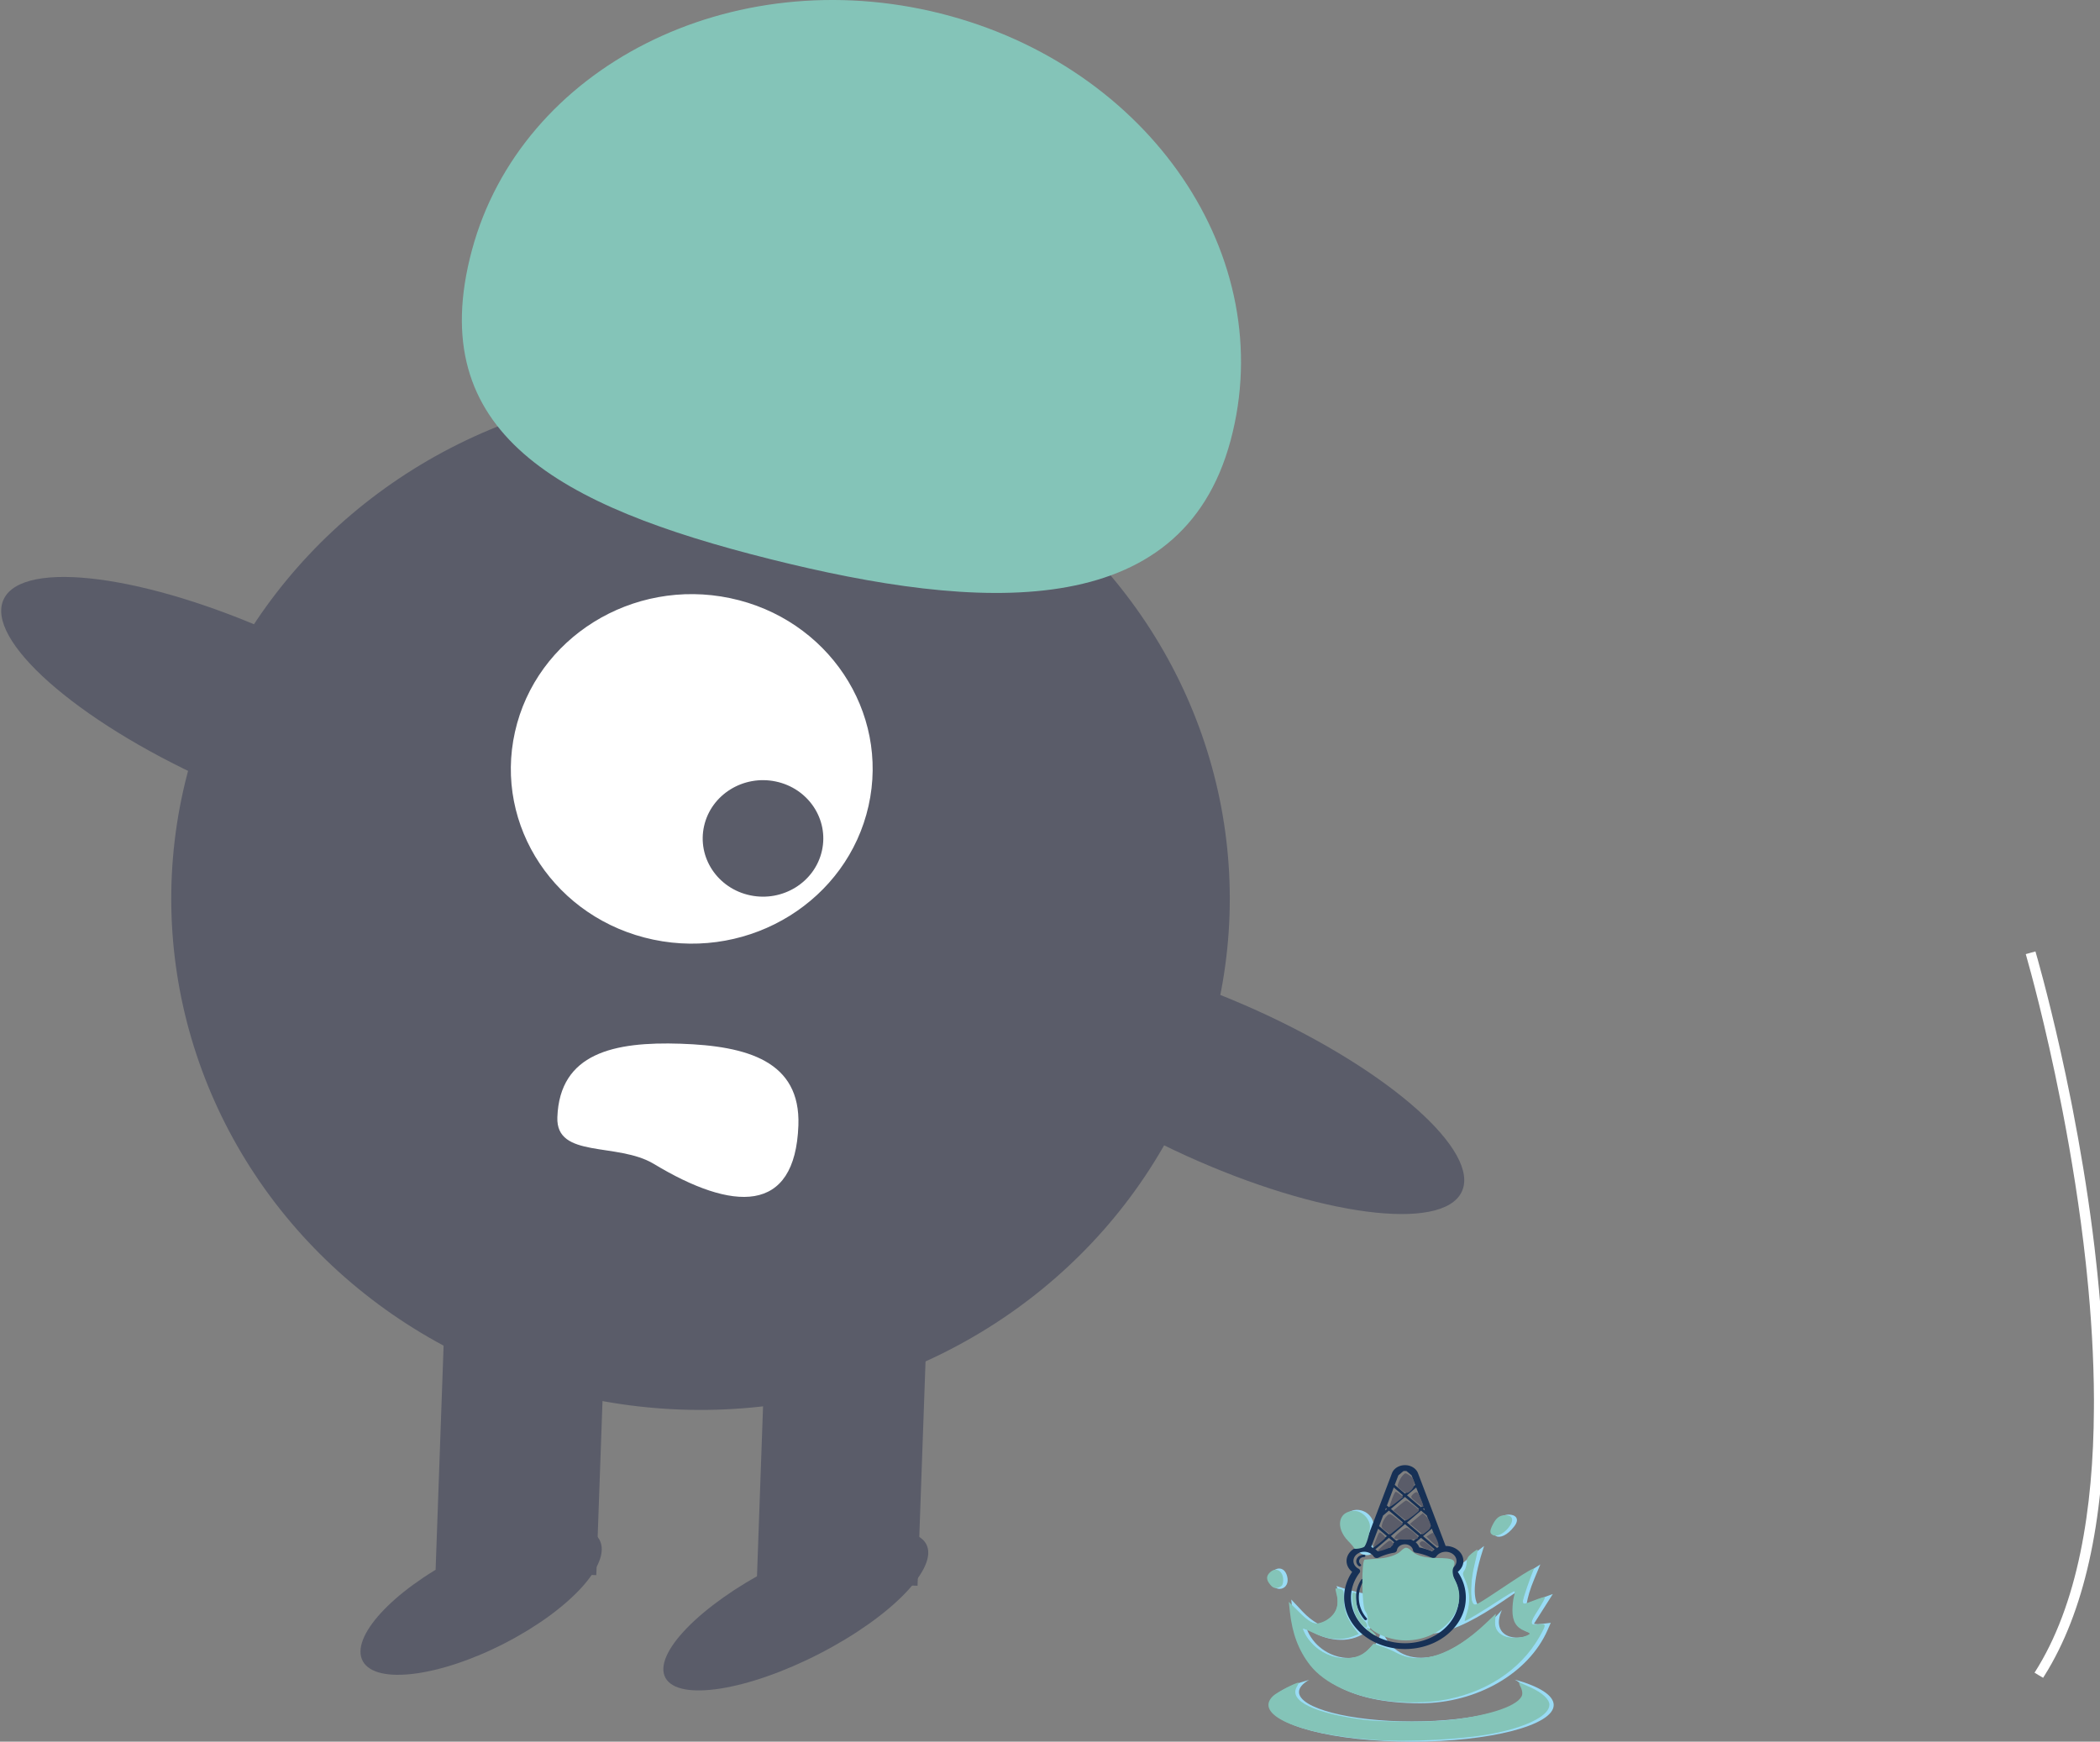 <?xml version="1.0" encoding="UTF-8" standalone="no"?>
<!-- Created with Inkscape (http://www.inkscape.org/) -->

<svg
   width="83.066mm"
   height="68.898mm"
   viewBox="0 0 83.066 68.898"
   version="1.1"
   id="svg5"
   xml:space="preserve"
   xmlns:inkscape="http://www.inkscape.org/namespaces/inkscape"
   xmlns:sodipodi="http://sodipodi.sourceforge.net/DTD/sodipodi-0.dtd"
   xmlns="http://www.w3.org/2000/svg"
   xmlns:svg="http://www.w3.org/2000/svg"><rect x="0" y="0" width="83.066" height="68.898" fill="#808080" stroke="none"/><sodipodi:namedview
     id="namedview7"
     pagecolor="#ffffff"
     bordercolor="#000000"
     borderopacity="0.25"
     inkscape:showpageshadow="2"
     inkscape:pageopacity="0.0"
     inkscape:pagecheckerboard="0"
     inkscape:deskcolor="#d1d1d1"
     inkscape:document-units="mm"
     showgrid="false" /><defs
     id="defs2"><style
       id="style2456">.cls-1{fill:#173156;}</style></defs><g
     inkscape:label="Layer 1"
     inkscape:groupmode="layer"
     id="layer1"
     transform="translate(-51.411,-79.208)"><g
       id="g146"
       transform="matrix(0.265,0,0,0.256,20.615,29.568)"><path
         d="m 430.345,410.079 v 1.52 c -0.09,17.664 -3.069,31.446 -8.914,41.151 -0.083,0.143 -0.173,0.278 -0.256,0.421 l -0.655,-0.399 -0.624,-0.391 c 6.485,-10.479 8.779,-25.292 8.862,-40.699 0.007,-0.497 0.015,-1.001 0.007,-1.505 -0.022,-6.522 -0.421,-13.12 -1.06,-19.53 -0.045,-0.496 -0.098,-1 -0.151,-1.504 -0.887,-8.456 -2.166,-16.536 -3.475,-23.555 -0.091,-0.496 -0.188,-0.993 -0.286,-1.482 -2.265,-11.871 -4.574,-20.47 -5.101,-22.373 -0.06,-0.233 -0.098,-0.361 -0.105,-0.391 l 0.715,-0.203 0.007,-0.008 0.722,-0.203 c 0.008,0.03 0.136,0.459 0.346,1.256 0.805,2.979 2.897,11.067 4.95,21.734 0.091,0.482 0.189,0.978 0.279,1.475 1.068,5.695 2.114,12.059 2.941,18.74 0.211,1.677 0.399,3.332 0.565,4.965 0.06,0.504 0.112,1.008 0.158,1.504 0.692,6.929 1.05,13.421 1.075,19.477 z"
         fill="#ffffff"
         id="path67"
         inkscape:export-filename="path67.svg"
         inkscape:export-xdpi="96"
         inkscape:export-ydpi="96" /><circle
         cx="222.612"
         cy="325.401"
         r="79"
         transform="rotate(12.234,187.283,320.52)"
         style="fill:#5a5c69"
         id="circle85" /><rect
         x="924.644"
         y="316.073"
         width="24"
         height="43"
         transform="rotate(1.973,-1718.434,-19795.582)"
         style="fill:#5a5c69"
         id="rect87" /><rect
         x="877.417"
         y="324.629"
         width="24"
         height="43"
         transform="rotate(1.973,-1469.852,-19813.093)"
         style="fill:#5a5c69"
         id="rect89" /><ellipse
         cx="889.126"
         cy="372.603"
         rx="20"
         ry="7.5"
         transform="rotate(-28.027,676.027,1811.479)"
         style="fill:#5a5c69"
         id="ellipse91" /><ellipse
         transform="rotate(-28.027,742.652,1806.652)"
         style="fill:#5a5c69"
         id="ellipse93"
         ry="7.5"
         rx="22.035"
         cy="364.231"
         cx="935.374" /><circle
         cx="217.082"
         cy="306.078"
         r="27"
         fill="#ffffff"
         transform="rotate(12.234,187.283,320.52)"
         id="circle95" /><circle
         cx="229.752"
         cy="314.324"
         r="9"
         transform="rotate(12.234,187.283,320.52)"
         style="fill:#5a5c69"
         id="circle97" /><path
         d="m 303.627,249.862 c 1.188,-29.247 -24.018,-54.02 -56.3,-55.331 -32.282,-1.311 -59.415,21.335 -60.603,50.582 -1.188,29.247 21.252,35.892 53.534,37.204 32.282,1.311 62.181,-3.208 63.369,-32.455 z"
         transform="rotate(12.234,245.173,238.498)"
         style="fill:#84c4b8"
         id="path99" /><ellipse
         cx="825.211"
         cy="245.296"
         rx="12.4"
         ry="39.5"
         transform="rotate(-64.856,534.488,803.685)"
         style="fill:#5a5c69"
         id="ellipse101" /><ellipse
         cx="980.285"
         cy="271.084"
         rx="12.4"
         ry="39.5"
         transform="rotate(-64.856,710.47,852.683)"
         style="fill:#5a5c69"
         id="ellipse103" /><path
         d="m 234.53,363.917 c 2.468,13.635 -6.77,15.081 -19.813,10.401 -6.052,-2.172 -14.466,2.34 -15.611,-3.988 -1.771,-9.782 5.792,-13.244 15.574,-15.014 9.782,-1.771 18.079,-1.181 19.85,8.601 z"
         fill="#ffffff"
         transform="rotate(12.234,216.838,369.841)"
         id="path105" /><path
         fill="#000000"
         d="m 318.743,427.219 c -0.379,0.003 -0.747,0.101 -1.062,0.289 -1.299,0.778 -1.933,3.171 0.981,5.347 -0.078,1.746 3.716,2.062 2.21,-0.509 1.367,-3.417 -0.486,-5.14 -2.129,-5.127 z m 22.7,0.731 c -0.551,6e-4 -1.156,0.22 -1.492,0.659 -2.059,2.684 0.167,4.051 2.301,1.141 0.877,-1.196 0.109,-1.801 -0.809,-1.8 z m -3.71,4.85 c -5.64,4.347 -9.874,10.578 -22.027,6.185 1.652,4.087 -0.602,5.432 -2.785,5.829 -0.787,-0.466 -1.557,-1.085 -2.257,-1.855 l -1.715,-1.889 0.233,2.388 c 0.457,4.704 2.452,8.18 5.761,10.421 3.309,2.241 7.839,3.226 13.273,3.226 8.483,0 16.165,-4.654 18.993,-11.309 l 0.475,-1.12 -1.37,0.167 c -0.475,0.058 -0.848,0.042 -1.139,-0.021 l 2.818,-4.597 c -1.274,0.469 -2.611,1.039 -3.91,1.547 0.154,-1.018 0.511,-2.303 1.131,-3.842 l 0.917,-2.283 -2.215,1.485 c -2.264,1.518 -4.699,3.333 -7.095,4.833 -0.796,-1.365 -0.678,-4.132 0.911,-9.165 z m -30.582,3.484 c -0.79,-6e-4 -1.602,0.876 -1.395,1.734 0.547,2.272 3.183,1.619 2.565,-0.592 -0.231,-0.825 -0.696,-1.141 -1.17,-1.141 z m 35.692,3.431 c -0.553,1.844 -0.683,3.288 -0.35,4.42 0.229,0.779 0.734,1.429 1.473,1.796 0.364,0.18 0.763,0.291 1.189,0.342 -2.659,1.582 -6.538,0.505 -4.761,-3.57 -7.576,8.76 -15.448,9.654 -17.978,2.99 -1.3,6.62 -9.367,5.155 -11.183,-0.179 1.957,1.398 4.206,2.05 6.284,1.7 1.392,-0.234 2.666,-0.947 3.58,-2.097 0.533,-0.67 0.945,-1.487 1.228,-2.445 1.157,1.661 2.49,2.736 3.985,3.293 2.038,0.76 4.244,0.505 6.375,-0.246 3.487,-1.229 6.968,-3.755 10.158,-6.003 z m -0.534,13.73 c 1.013,0.584 1.609,1.239 1.609,1.92 0,2.504 -7.61,4.551 -16.931,4.551 -9.32,0 -16.881,-2.047 -16.881,-4.551 0,-0.661 0.549,-1.307 1.506,-1.874 -3.54,1.016 -5.767,2.386 -5.767,3.883 0,3.134 9.475,5.667 21.141,5.667 11.666,0 21.138,-2.532 21.138,-5.667 0,-1.512 -2.214,-2.907 -5.817,-3.928 z"
         id="path405"
         style="fill:#99dbf5;fill-opacity:1;stroke-width:0.082" /></g><g
       id="g3746"
       transform="matrix(1,0,0,-0.968,-4.797,245.726)"><g
         id="IceCream4"
         transform="matrix(0.016,0,0,0.014,109.375,104.632)"><path
           class="cls-1"
           d="m 281,225.24 a 150,150 0 0 0 19.88,-74.8 C 300.89,67.49 233.4,0 150.44,0 67.48,0 0,67.49 0,150.44 a 150,150 0 0 0 19.88,74.8 43.72,43.72 0 0 0 29.85,75.65 H 50 l 39.7,123.45 c 0,0.08 0,0.15 0.07,0.23 l 19.33,60.14 9.21,28.61 a 33.78,33.78 0 0 0 64.33,0 l 47.88,-148.91 a 2,2 0 0 1 0.07,-0.23 l 20.36,-63.31 h 0.24 A 43.72,43.72 0 0 0 281,225.24 Z m -83.5,186.21 -2.38,-2.38 4.64,-4.64 z m -47.06,108.33 a 17.77,17.77 0 0 1 -4,-0.48 l -12.35,-12.3 -9,-27.9 25.31,-25.33 25.33,25.34 -0.13,0.41 -8.8,27.48 -12.33,12.3 a 17.79,17.79 0 0 1 -4.03,0.48 z m -49.3,-115.33 4.62,4.62 -2.37,2.37 z m 9.57,-0.33 -14.27,-14.27 -10,-31 24.25,-24.26 34.78,34.78 z m -43.59,-105.45 2.61,-2.61 0.81,-0.44 0.54,-0.29 0.26,-0.14 34.42,34.41 -21.71,21.71 z m 62.09,17.38 a 37,37 0 0 0 42.47,0 l 13.55,13.55 -34.79,34.79 -34.78,-34.79 z m 21.23,58.23 34.79,34.79 -34.79,34.78 -34.78,-34.78 z m 27.74,97.31 -22.78,-22.79 34.78,-34.8 4.92,4.92 z M 214.3,359.2 c 0,0.08 -0.05,0.16 -0.07,0.23 l -9.77,30.41 -14.28,14.28 -34.78,-34.79 34.78,-34.78 24.25,24.24 z m -19.18,-29.6 34.43,-34.41 0.26,0.14 0.54,0.29 0.81,0.44 2.61,2.61 -16.93,52.64 z m 22.42,-44.48 a 42.71,42.71 0 0 0 3.63,3.86 c 0.8,0.76 1.64,1.49 2.5,2.19 L 190.18,324.65 177,311.48 a 36.76,36.76 0 0 0 8.8,-14.77 148.88,148.88 0 0 0 31.74,-11.59 z M 110.71,324.65 77.22,291.17 a 43.82,43.82 0 0 0 6.13,-6.05 148.94,148.94 0 0 0 31.73,11.59 36.78,36.78 0 0 0 8.79,14.77 z M 106,419.58 a 2.17,2.17 0 0 1 -0.07,-0.24 l -0.14,-0.41 4.92,-4.91 34.78,34.78 -22.77,22.79 z M 251.16,283.89 a 27.17,27.17 0 0 1 -4.76,-0.42 26.48,26.48 0 0 1 -7.09,-2.34 c -0.75,-0.37 -1.48,-0.78 -2.19,-1.22 a 26.77,26.77 0 0 1 -9.41,-9.93 8.52,8.52 0 0 0 -11.65,-3.32 c -1.33,0.76 -2.54,1.42 -3.74,2 q -2.08,1.1 -4.21,2.11 a 131.63,131.63 0 0 1 -31.11,10.47 8.53,8.53 0 0 0 -6.75,7.2 17.05,17.05 0 0 1 -0.34,1.87 19.83,19.83 0 0 1 -6.88,11 19.58,19.58 0 0 1 -10.88,4.41 c -0.57,0 -1.15,0.07 -1.74,0.07 a 20,20 0 0 1 -19.84,-17.31 8.5,8.5 0 0 0 -6.74,-7.2 131.94,131.94 0 0 1 -35.34,-12.57 c -1.15,-0.6 -2.36,-1.25 -3.69,-2 -0.3,-0.16 -0.6,-0.3 -0.9,-0.43 l -0.28,-0.11 c -0.23,-0.08 -0.45,-0.16 -0.68,-0.22 l -0.3,-0.09 c -0.27,-0.06 -0.53,-0.11 -0.8,-0.15 h -0.18 a 7.93,7.93 0 0 0 -1,-0.06 h -0.23 l -0.84,0.06 H 79.3 a 7.4,7.4 0 0 0 -1,0.22 8.5,8.5 0 0 0 -5.12,4.07 26.77,26.77 0 0 1 -9.41,9.93 26.29,26.29 0 0 1 -8.65,3.41 l -0.63,0.15 A 27.17,27.17 0 0 1 49.73,283.91 26.71,26.71 0 0 1 35.59,234.54 8.51,8.51 0 0 0 38.23,222.72 133,133 0 0 1 17,150.44 C 17,76.86 76.86,17 150.44,17 c 73.58,0 133.45,59.86 133.45,133.44 a 133,133 0 0 1 -21.23,72.26 8.51,8.51 0 0 0 2.64,11.82 26.71,26.71 0 0 1 -14.14,49.37 z"
           id="path2462" /><path
           class="cls-1"
           d="m 55.29,85 a 3.5,3.5 0 0 0 -4.9,0.71 108,108 0 0 0 -20.94,59.81 c -1,20.72 3.65,41.08 13.05,57.33 a 3.502,3.502 0 1 0 6.06,-3.51 C 32.45,171.5 29.83,125 56,89.89 A 3.5,3.5 0 0 0 55.29,85 Z"
           id="path2464" /><path
           class="cls-1"
           d="m 49.07,268.43 a 12.08,12.08 0 0 1 -8.22,-20.92 3.5,3.5 0 1 0 -4.77,-5.12 19.08,19.08 0 0 0 13,33 3.5,3.5 0 0 0 0,-7 z"
           id="path2466" /></g><path
         style="fill:#84c4b8;fill-opacity:1;stroke-width:0.143"
         d="m 111.59,108.612 c -0.128,-0.128 -0.479,-0.252 -0.78,-0.275 -0.3,-0.023 -0.579,-0.045 -0.619,-0.05 -0.139,-0.016 -0.12,-1.939 0.021,-2.109 0.078,-0.094 0.121,-0.287 0.097,-0.431 -0.058,-0.341 0.77,-0.763 1.5,-0.763 1.483,-5.3e-4 2.55,1.341 1.954,2.455 -0.085,0.159 -0.119,0.381 -0.075,0.493 0.135,0.353 0.035,0.417 -0.652,0.419 -0.427,0.001 -0.765,0.09 -0.939,0.248 -0.251,0.227 -0.289,0.228 -0.505,0.013 z"
         id="path3627" /><path
         style="fill:#5a5c69;fill-opacity:1;stroke-width:0.058"
         d="m 111.687,111.718 c -0.051,-0.056 -0.122,-0.18 -0.158,-0.274 -0.059,-0.155 -0.05,-0.184 0.098,-0.305 0.208,-0.17 0.259,-0.17 0.422,0.004 0.165,0.176 0.125,0.448 -0.085,0.585 -0.173,0.114 -0.165,0.114 -0.278,-0.01 z"
         id="path3700" /><path
         style="fill:#5a5c69;fill-opacity:1;stroke-width:0.058"
         d="m 111.557,110.502 -0.234,-0.203 0.234,-0.203 c 0.129,-0.111 0.251,-0.204 0.272,-0.205 0.047,-0.003 0.512,0.367 0.512,0.407 0,0.04 -0.465,0.41 -0.512,0.407 -0.021,-0.001 -0.143,-0.093 -0.272,-0.205 z"
         id="path3702" /><path
         style="fill:#5a5c69;fill-opacity:1;stroke-width:0.058"
         d="m 112.091,110.951 c -0.097,-0.107 -0.091,-0.12 0.146,-0.323 0.136,-0.116 0.256,-0.202 0.268,-0.19 0.039,0.039 -0.187,0.582 -0.25,0.604 -0.035,0.011 -0.108,-0.029 -0.164,-0.091 z"
         id="path3704" /><path
         style="fill:#5a5c69;fill-opacity:1;stroke-width:0.058"
         d="m 112.233,109.967 -0.255,-0.218 0.253,-0.218 0.253,-0.218 0.165,0.128 c 0.134,0.104 0.159,0.16 0.134,0.303 -0.017,0.097 -0.09,0.235 -0.163,0.308 l -0.133,0.133 z"
         id="path3706" /><path
         style="fill:#5a5c69;fill-opacity:1;stroke-width:0.058"
         d="m 112.768,109.32 -0.134,-0.092 0.19,-0.196 c 0.296,-0.305 0.369,-0.238 0.18,0.165 -0.097,0.207 -0.105,0.211 -0.235,0.123 z"
         id="path3708" /><path
         style="fill:#5a5c69;fill-opacity:1;stroke-width:0.058"
         d="m 112.416,109.019 c -0.129,-0.08 -0.01,-0.227 0.257,-0.315 0.288,-0.095 0.325,-0.062 0.128,0.111 -0.244,0.214 -0.311,0.249 -0.384,0.204 z"
         id="path3710" /><path
         style="fill:#5a5c69;fill-opacity:1;stroke-width:0.058"
         d="m 111.557,109.397 c -0.129,-0.109 -0.214,-0.219 -0.189,-0.244 0.065,-0.066 0.819,-0.069 0.906,-0.004 0.055,0.041 0.019,0.103 -0.146,0.249 -0.121,0.107 -0.246,0.195 -0.279,0.196 -0.032,8e-4 -0.164,-0.088 -0.292,-0.197 z"
         id="path3712" /><path
         style="fill:#5a5c69;fill-opacity:1;stroke-width:0.058"
         d="m 111.072,110.079 c -0.064,-0.056 -0.144,-0.187 -0.178,-0.29 -0.057,-0.174 -0.048,-0.199 0.12,-0.331 l 0.182,-0.142 0.253,0.212 c 0.139,0.116 0.253,0.216 0.253,0.222 0,0.005 -0.116,0.105 -0.258,0.221 -0.248,0.203 -0.262,0.207 -0.374,0.109 z"
         id="path3714" /><path
         style="fill:#5a5c69;fill-opacity:1;stroke-width:0.058"
         d="m 110.69,109.233 c -0.2,-0.479 -0.196,-0.495 0.07,-0.285 0.133,0.105 0.241,0.211 0.241,0.236 0,0.025 -0.051,0.091 -0.114,0.147 -0.11,0.1 -0.116,0.096 -0.198,-0.098 z"
         id="path3720" /><path
         style="fill:#5a5c69;fill-opacity:1;stroke-width:0.058"
         d="m 110.928,108.872 c -0.121,-0.107 -0.219,-0.208 -0.219,-0.226 0,-0.055 0.433,0.09 0.541,0.181 0.077,0.065 0.086,0.105 0.037,0.165 -0.089,0.108 -0.108,0.102 -0.358,-0.12 z"
         id="path3722" /><path
         style="fill:#5a5c69;fill-opacity:1;stroke-width:0.058"
         d="m 111.276,110.782 c -0.055,-0.153 -0.1,-0.299 -0.099,-0.326 1.6e-4,-0.026 0.121,0.051 0.27,0.173 l 0.269,0.221 -0.13,0.105 c -0.071,0.058 -0.148,0.105 -0.17,0.105 -0.022,0 -0.085,-0.125 -0.14,-0.278 z"
         id="path3724" /></g><path
       style="fill:#84c4b8;fill-opacity:1;stroke-width:0.058"
       d="m 106.322,146.498 c -1.356,-0.151 -2.522,-0.688 -3.095,-1.423 -0.45,-0.578 -0.701,-1.243 -0.794,-2.106 l -0.043,-0.395 0.41,0.407 c 0.471,0.466 0.62,0.526 0.955,0.38 0.455,-0.199 0.651,-0.591 0.529,-1.058 -0.034,-0.131 -0.054,-0.246 -0.043,-0.256 0.011,-0.01 0.088,-0.002 0.173,0.018 0.145,0.035 0.153,0.057 0.153,0.392 0,0.43 0.108,0.746 0.382,1.115 l 0.206,0.278 -0.192,0.076 c -0.5,0.199 -1.044,0.153 -1.639,-0.14 -0.193,-0.095 -0.36,-0.164 -0.372,-0.152 -0.011,0.011 0.034,0.12 0.101,0.243 0.512,0.941 1.882,1.244 2.507,0.555 l 0.18,-0.198 0.305,0.097 c 0.168,0.053 0.445,0.173 0.615,0.265 0.929,0.504 2.19,0.089 3.501,-1.153 l 0.417,-0.395 -0.025,0.243 c -0.031,0.306 0.07,0.496 0.332,0.628 0.227,0.114 0.702,0.103 0.944,-0.022 0.133,-0.069 0.132,-0.072 -0.111,-0.172 -0.339,-0.139 -0.482,-0.38 -0.482,-0.815 -1.2e-4,-0.187 0.026,-0.427 0.057,-0.534 0.032,-0.107 0.045,-0.206 0.03,-0.221 -0.015,-0.015 -0.298,0.151 -0.628,0.369 -0.586,0.386 -1.29,0.811 -1.345,0.811 -0.015,0 0.024,-0.146 0.087,-0.325 0.14,-0.399 0.115,-0.887 -0.066,-1.283 -0.112,-0.244 -0.115,-0.283 -0.037,-0.391 0.048,-0.066 0.089,-0.21 0.091,-0.32 0.003,-0.156 0.049,-0.235 0.207,-0.363 0.111,-0.09 0.213,-0.153 0.225,-0.141 0.012,0.012 -0.041,0.276 -0.119,0.588 -0.161,0.642 -0.19,1.358 -0.062,1.527 0.091,0.12 -0.011,0.177 1.613,-0.903 0.515,-0.342 0.825,-0.518 0.796,-0.451 -0.135,0.309 -0.44,1.198 -0.441,1.284 -8e-4,0.129 0.028,0.126 0.463,-0.045 0.202,-0.079 0.389,-0.137 0.415,-0.127 0.026,0.009 -0.097,0.243 -0.275,0.52 -0.353,0.549 -0.347,0.61 0.047,0.559 0.286,-0.037 0.288,0.009 0.016,0.487 -0.762,1.341 -2.177,2.254 -3.914,2.528 -0.57,0.09 -1.38,0.097 -2.077,0.02 z"
       id="path3955" /><path
       style="fill:#84c4b8;fill-opacity:1;stroke-width:0.058"
       d="m 104.976,140.457 c 0,-0.025 -0.104,-0.152 -0.232,-0.282 -0.53,-0.539 -0.398,-1.198 0.24,-1.198 0.272,0 0.554,0.252 0.611,0.545 0.034,0.177 -0.09,0.692 -0.209,0.864 -0.043,0.063 -0.411,0.126 -0.411,0.07 z"
       id="path3957" /><path
       style="fill:#84c4b8;fill-opacity:1;stroke-width:0.058"
       d="m 101.646,141.885 c -0.152,-0.188 -0.154,-0.329 -0.004,-0.473 0.238,-0.23 0.526,-0.066 0.526,0.3 0,0.146 -0.033,0.223 -0.113,0.264 -0.178,0.092 -0.279,0.07 -0.409,-0.09 z"
       id="path3959" /><path
       style="fill:#84c4b8;fill-opacity:1;stroke-width:0.058"
       d="m 110.456,139.93 c -0.128,-0.069 -0.124,-0.173 0.019,-0.444 0.127,-0.242 0.266,-0.339 0.481,-0.339 0.313,0 0.357,0.221 0.104,0.519 -0.198,0.233 -0.455,0.345 -0.605,0.264 z"
       id="path3961" /><path
       style="fill:#84c4b8;fill-opacity:1;stroke-width:0.058"
       d="m 105.95,146.418 c -0.62,-0.113 -1.276,-0.331 -1.735,-0.577 -0.969,-0.519 -1.618,-1.561 -1.736,-2.789 l -0.036,-0.368 0.38,0.351 c 0.519,0.479 0.768,0.524 1.155,0.209 0.286,-0.233 0.372,-0.444 0.337,-0.825 -0.027,-0.289 -0.018,-0.329 0.074,-0.329 0.126,0 0.175,0.153 0.176,0.544 8e-4,0.284 0.151,0.652 0.432,1.054 l 0.108,0.155 -0.167,0.07 c -0.092,0.039 -0.378,0.071 -0.635,0.071 -0.411,7.6e-4 -0.52,-0.023 -0.893,-0.191 -0.234,-0.106 -0.44,-0.178 -0.457,-0.161 -0.07,0.068 0.218,0.492 0.499,0.737 0.347,0.302 0.712,0.437 1.179,0.437 0.432,0 0.611,-0.068 0.901,-0.341 l 0.234,-0.221 0.468,0.2 c 0.749,0.321 0.899,0.362 1.309,0.361 0.741,-0.002 1.529,-0.387 2.493,-1.217 l 0.498,-0.429 v 0.228 c 0,0.357 0.238,0.579 0.656,0.613 0.319,0.026 0.748,-0.064 0.748,-0.156 0,-0.026 -0.097,-0.096 -0.216,-0.155 -0.332,-0.167 -0.439,-0.344 -0.442,-0.731 -0.001,-0.183 0.017,-0.441 0.04,-0.573 0.026,-0.147 0.021,-0.241 -0.014,-0.241 -0.032,0 -0.304,0.157 -0.605,0.348 -0.603,0.384 -1.268,0.784 -1.303,0.784 -0.012,0 0.014,-0.119 0.059,-0.264 0.115,-0.369 0.102,-0.814 -0.035,-1.207 -0.082,-0.237 -0.101,-0.374 -0.064,-0.465 0.029,-0.071 0.082,-0.235 0.117,-0.364 0.039,-0.14 0.123,-0.271 0.211,-0.327 0.08,-0.051 0.146,-0.084 0.146,-0.074 0,0.01 -0.052,0.246 -0.116,0.525 -0.141,0.615 -0.159,1.45 -0.034,1.551 0.109,0.088 0.132,0.075 1.304,-0.696 0.522,-0.344 0.964,-0.611 0.981,-0.593 0.018,0.017 -0.047,0.261 -0.145,0.543 -0.191,0.553 -0.219,0.75 -0.104,0.749 0.04,-1e-5 0.215,-0.052 0.387,-0.116 0.173,-0.064 0.327,-0.104 0.342,-0.089 0.015,0.015 -0.08,0.205 -0.212,0.423 -0.314,0.52 -0.315,0.631 -0.005,0.631 0.26,0 0.277,0.037 0.138,0.3 -0.631,1.188 -1.8,2.069 -3.326,2.507 -0.468,0.134 -0.644,0.153 -1.579,0.17 -0.756,0.014 -1.182,-0.004 -1.512,-0.064 z"
       id="path3963" /><path
       style="fill:#84c4b8;fill-opacity:1;stroke-width:0.058"
       d="m 105.678,148.032 c -2.94,-0.221 -4.692,-1.002 -3.905,-1.739 0.152,-0.142 0.884,-0.523 1.005,-0.523 0.015,0 -0.016,0.074 -0.07,0.165 -0.332,0.559 0.699,1.058 2.707,1.31 0.701,0.088 2.662,0.089 3.393,0.001 1.601,-0.191 2.706,-0.581 2.812,-0.992 0.019,-0.075 -0.007,-0.21 -0.059,-0.309 -0.052,-0.097 -0.076,-0.176 -0.055,-0.176 0.022,0 0.23,0.089 0.464,0.198 0.456,0.212 0.728,0.466 0.728,0.68 0,0.405 -0.793,0.831 -2.053,1.104 -1.21,0.262 -3.496,0.391 -4.967,0.281 z"
       id="path3965" /><path
       style="fill:#84c4b8;fill-opacity:1;stroke-width:0.041"
       d="m 105.649,143.81 c -0.095,-0.066 -0.172,-0.136 -0.172,-0.154 0,-0.083 0.054,-0.063 0.214,0.08 0.214,0.191 0.189,0.236 -0.042,0.074 z"
       id="path3969" /><path
       style="fill:#84c4b8;fill-opacity:1;stroke-width:0.041"
       d="m 105.269,143.463 c -0.231,-0.255 -0.348,-0.55 -0.365,-0.925 -0.014,-0.303 -0.009,-0.331 0.063,-0.331 0.069,0 0.079,0.033 0.081,0.273 0.003,0.31 0.163,0.719 0.332,0.847 0.104,0.079 0.148,0.244 0.072,0.27 -0.025,0.009 -0.107,-0.051 -0.182,-0.134 z"
       id="path3971" /></g></svg>

